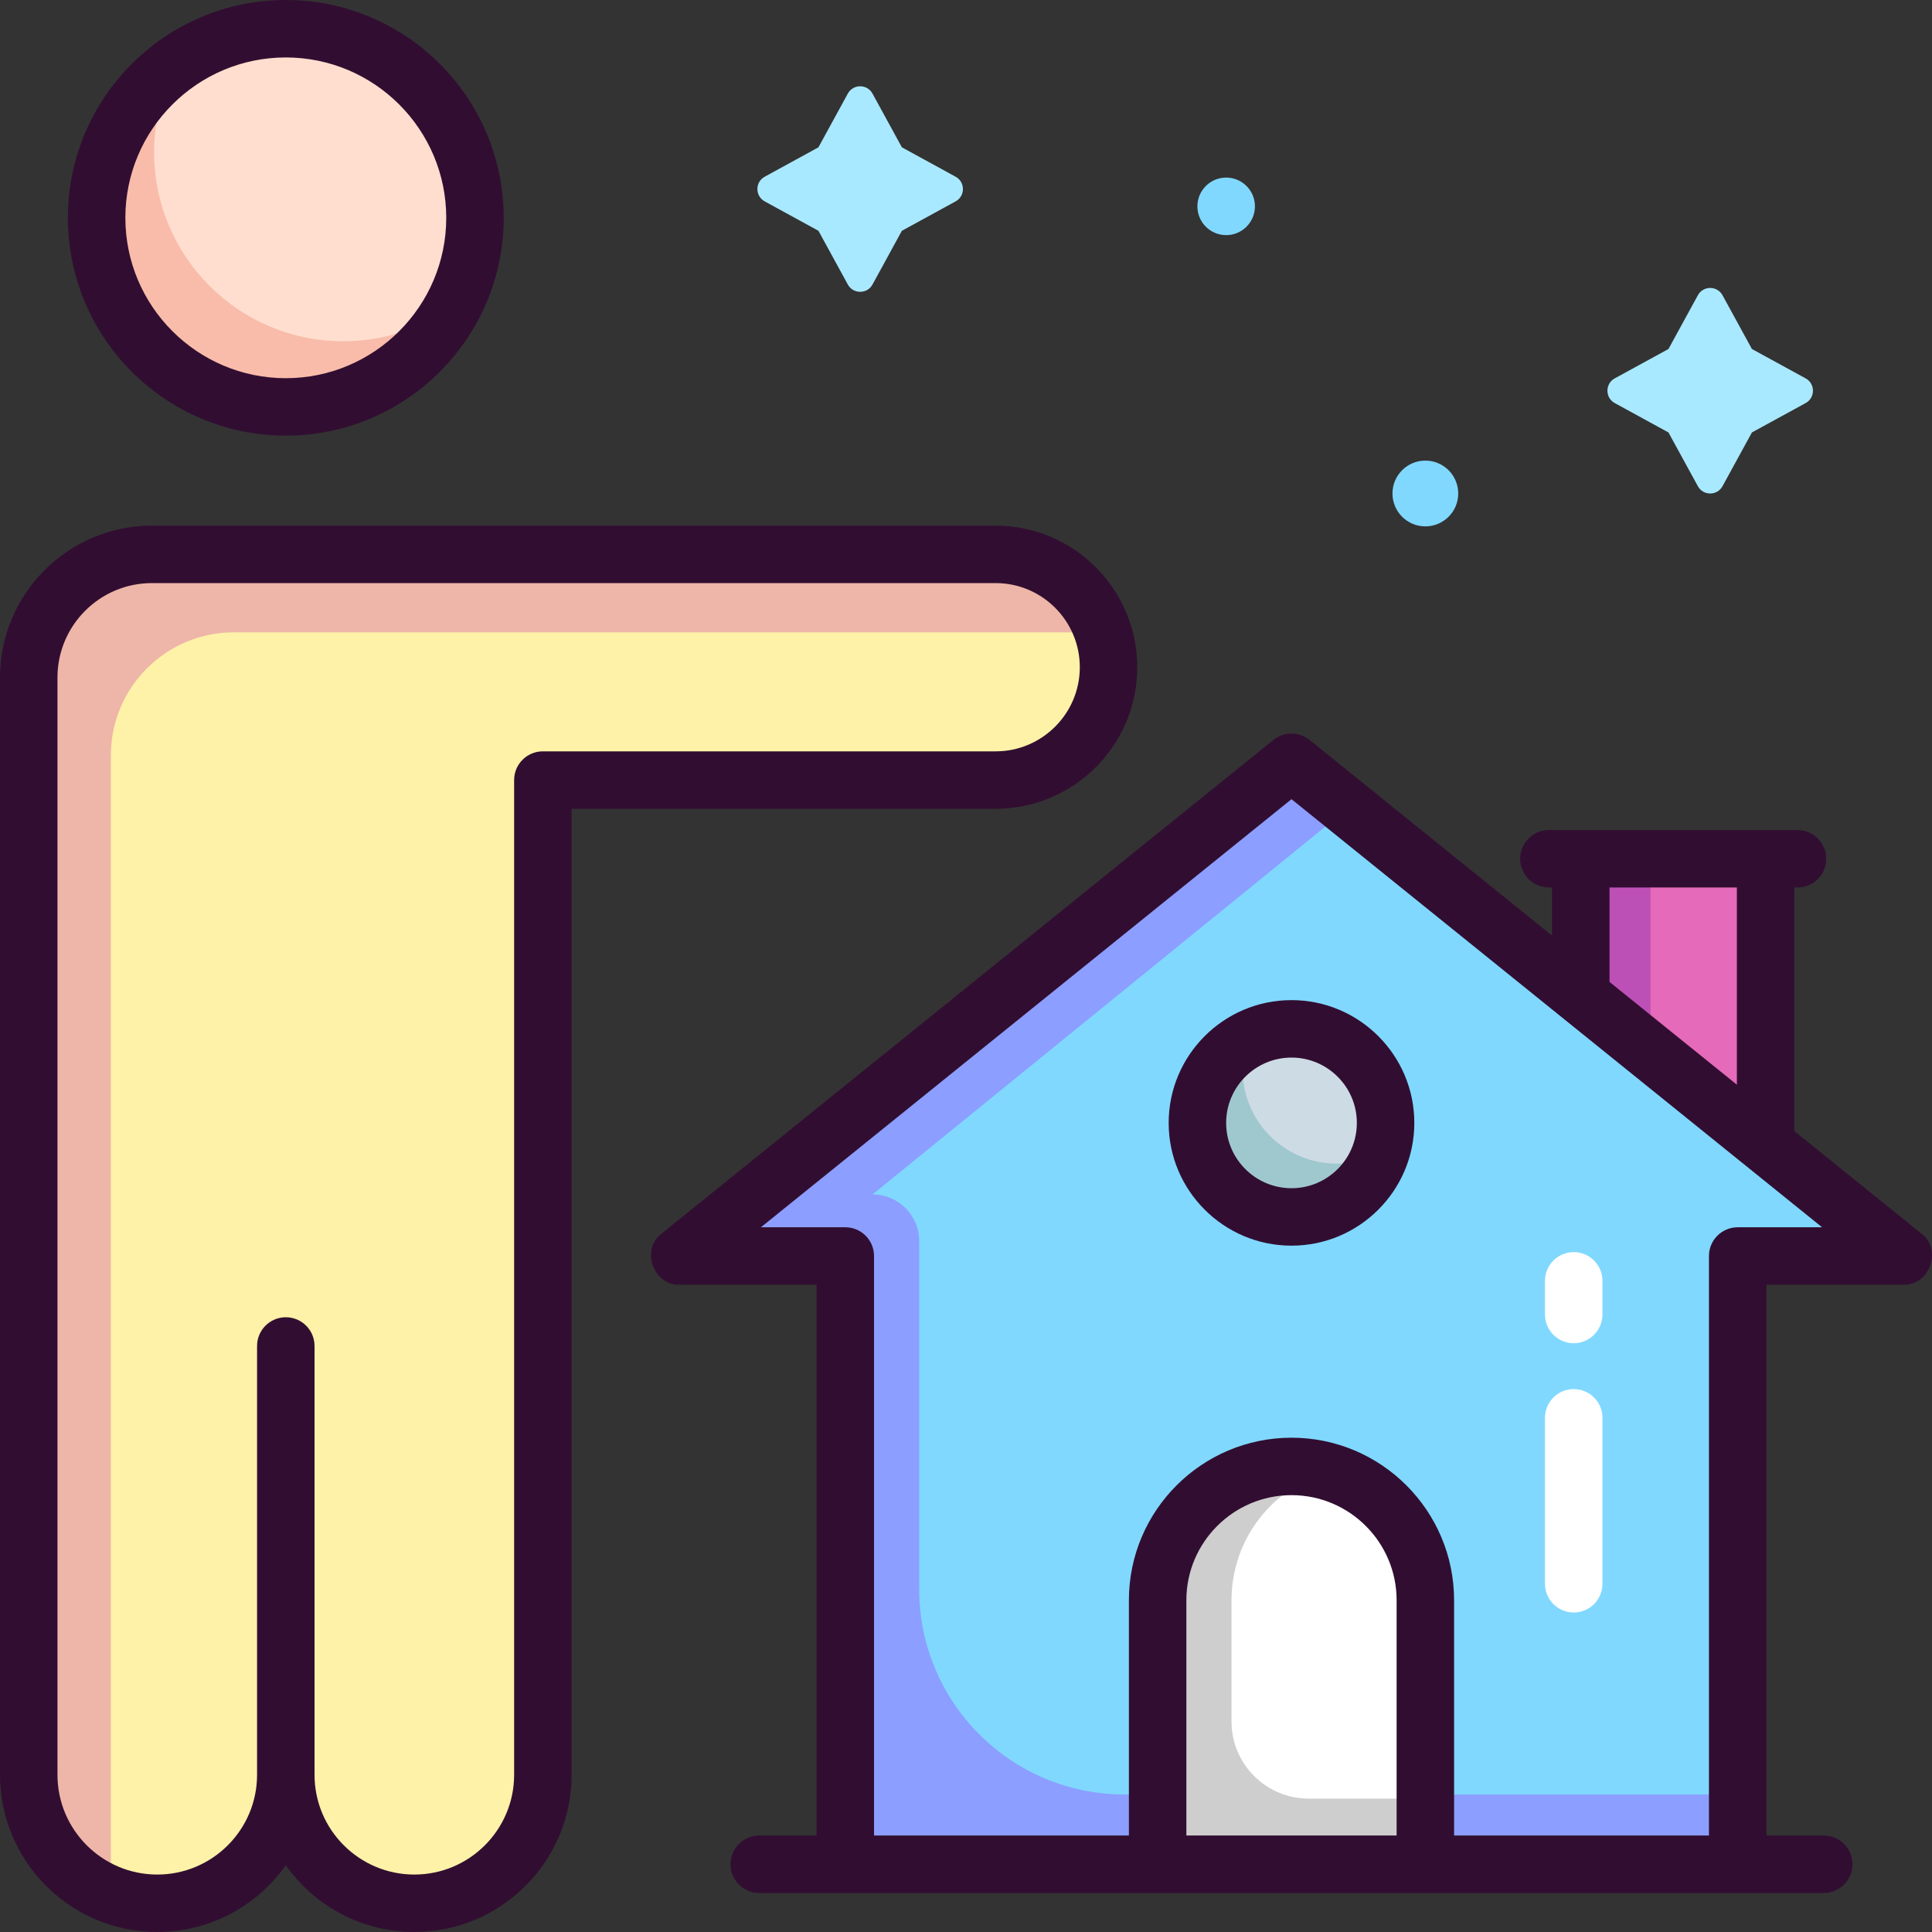 <svg xmlns="http://www.w3.org/2000/svg" id="Layer_1" height="512" viewBox="0 0 470 470" width="512"><rect x="0" y="0" width="470" height="470" fill="#333333" stroke="none"/><g><g><g><g><g><ellipse cx="69.527" cy="52.99" fill="#ffdecf" rx="46.022" ry="46.002"></ellipse><path d="m83.51 83.019c-25.417 0-46.022-20.596-46.022-46.002 0-7.757 1.929-15.06 5.321-21.47-11.681 8.343-19.303 21.999-19.303 37.443 0 25.406 20.605 46.002 46.022 46.002 17.657 0 32.984-9.944 40.701-24.531-7.535 5.381-16.753 8.558-26.719 8.558z" fill="#f9bcaa"></path><path d="m69.527 105.98c-29.231 0-53.012-23.771-53.012-52.99s23.781-52.99 53.012-52.99c29.232 0 53.013 23.771 53.013 52.99s-23.781 52.99-53.013 52.99zm0-92.004c-21.521 0-39.03 17.501-39.03 39.014s17.509 39.014 39.03 39.014c21.522 0 39.031-17.501 39.031-39.014s-17.509-39.014-39.031-39.014z" fill="#310e31"></path></g><g><path d="m242.212 134.861h-205.259c-16.548 0-29.962 13.409-29.962 29.949v266.947c0 17.261 13.999 31.254 31.268 31.254 17.269 0 31.268-13.993 31.268-31.254v-104.32 104.321c0 17.261 13.999 31.254 31.268 31.254 17.269 0 31.268-13.993 31.268-31.254v-241.99h110.148c15.169 0 27.465-12.291 27.465-27.453.001-15.162-12.295-27.454-27.464-27.454z" fill="#fef2a8"></path><path d="m26.966 183.778c0-16.54 13.414-29.949 29.962-29.949h211.406c-3.577-11.008-13.917-18.968-26.121-18.968h-205.26c-16.548 0-29.962 13.409-29.962 29.949v266.947c0 13.279 8.289 24.617 19.975 29.144z" fill="#eeb6a8"></path><path d="m100.796 470c-12.903 0-24.335-6.418-31.269-16.228-6.933 9.81-18.365 16.228-31.268 16.228-21.096 0-38.259-17.155-38.259-38.242v-266.947c0-20.367 16.577-36.937 36.953-36.937h205.259c18.999 0 34.456 15.45 34.456 34.441s-15.457 34.441-34.456 34.441h-103.157v235.001c0 21.088-17.163 38.243-38.259 38.243zm-24.278-38.242c0 13.381 10.891 24.266 24.277 24.266s24.277-10.886 24.277-24.266v-241.99c0-3.86 3.13-6.988 6.991-6.988h110.148c11.289 0 20.474-9.181 20.474-20.465s-9.185-20.465-20.474-20.465h-205.258c-12.666 0-22.971 10.3-22.971 22.961v266.947c0 13.381 10.891 24.266 24.277 24.266s24.277-10.886 24.277-24.266v-104.321c0-3.86 3.13-6.988 6.991-6.988s6.991 3.128 6.991 6.988z" fill="#310e31"></path></g></g><g><g><path d="m384.556 208.915h44.97v74.268h-44.97z" fill="#e56ab9"></path><path d="m401.535 255.62v-46.705h-16.979v74.267h44.97v-12.978h-13.401c-8.058 0-14.59-6.529-14.59-14.584z" fill="#bd50b6"></path></g><g><g><path d="m463.048 305.547-148.865-120.111-148.866 120.111h40.318v147.971h217.096v-147.971z" fill="#80d8ff"></path><path d="m273.549 436.547c-27.579 0-49.937-22.348-49.937-49.915v-84.71c0-6.268-5.084-11.35-11.354-11.35l115.723-94.003-13.798-11.133-148.866 120.111h40.318v147.971h217.095v-16.971z" fill="#8c9eff"></path></g><g fill="#fff"><path d="m382.839 392.274c-3.861 0-6.991-3.128-6.991-6.988v-40.372c0-3.86 3.13-6.988 6.991-6.988s6.991 3.128 6.991 6.988v40.372c0 3.86-3.13 6.988-6.991 6.988z"></path><path d="m382.839 326.766c-3.861 0-6.991-3.128-6.991-6.988v-8.186c0-3.86 3.13-6.988 6.991-6.988s6.991 3.128 6.991 6.988v8.186c0 3.859-3.13 6.988-6.991 6.988z"></path></g><g><path d="m314.183 356.74c-17.985 0-32.564 14.58-32.564 32.564v64.214h65.129v-64.214c-.001-17.985-14.58-32.564-32.565-32.564z" fill="#fff"></path><path d="m318.348 437.545c-10.357 0-18.753-8.392-18.753-18.744v-29.511c0-14.859 9.965-27.383 23.576-31.284-2.856-.819-5.869-1.266-8.989-1.266-17.985 0-32.564 14.573-32.564 32.55v64.228h65.129v-15.973z" fill="#cecece"></path></g><g><ellipse cx="314.183" cy="273.169" fill="#cddbe5" rx="22.888" ry="22.878"></ellipse><path d="m325.169 283.069c-12.641 0-22.888-10.243-22.888-22.878 0-2.528.416-4.958 1.174-7.232-7.233 3.844-12.16 11.45-12.16 20.21 0 12.635 10.247 22.878 22.888 22.878 10.111 0 18.685-6.556 21.714-15.646-3.201 1.701-6.851 2.668-10.728 2.668z" fill="#9fc8ce"></path><path d="m314.183 303.035c-16.475 0-29.879-13.398-29.879-29.866 0-16.469 13.404-29.867 29.879-29.867 16.476 0 29.88 13.398 29.88 29.867-.001 16.468-13.405 29.866-29.88 29.866zm0-45.757c-8.766 0-15.897 7.128-15.897 15.89s7.131 15.89 15.897 15.89 15.897-7.128 15.897-15.89-7.132-15.89-15.897-15.89z" fill="#310e31"></path></g></g><path d="m467.44 300.109-30.923-24.95v-59.257h.762c3.861 0 6.991-3.128 6.991-6.988s-3.13-6.988-6.991-6.988h-60.477c-3.861 0-6.991 3.128-6.991 6.988s3.13 6.988 6.991 6.988h.763v11.693l-58.992-47.597c-2.561-2.068-6.219-2.068-8.782 0l-148.865 120.111c-5.114 3.853-2.008 12.638 4.391 12.426h33.326v133.995h-13.943c-3.861 0-6.991 3.128-6.991 6.988s3.13 6.988 6.991 6.988h258.964c3.861 0 6.991-3.128 6.991-6.988s-3.13-6.988-6.991-6.988h-13.943v-133.995h33.326c6.403.213 9.506-8.573 4.393-12.426zm-75.892-84.206h30.987v47.976l-30.987-25.002zm-51.792 230.627h-51.146v-57.24c0-14.095 11.472-25.562 25.574-25.562s25.573 11.467 25.573 25.562v57.24zm82.975-147.971c-3.861 0-6.991 3.128-6.991 6.988v140.983h-62.001v-57.24c0-21.801-17.745-39.538-39.555-39.538-21.811 0-39.555 17.737-39.555 39.538v57.24h-62.001v-140.983c0-3.86-3.13-6.988-6.991-6.988h-20.526l129.073-104.142 129.074 104.142z" fill="#310e31"></path></g></g></g><g><g><path id="XMLID_23_" d="m212.256 22.772 7.144 13.067 13.073 7.152c2.372 1.298 2.372 4.702 0 6l-13.073 7.152-7.144 13.067c-1.298 2.374-4.711 2.374-6.009 0l-7.144-13.067-13.073-7.152c-2.372-1.298-2.372-4.702 0-6l13.073-7.152 7.144-13.067c1.298-2.374 4.711-2.374 6.009 0z" fill="#a9e9ff"></path><circle cx="298.291" cy="50.2" fill="#80d8ff" r="7"></circle></g><g><path id="XMLID_18_" d="m439.258 98.057-13.067 7.144-7.152 13.073c-1.298 2.372-4.702 2.372-6 0l-7.152-13.073-13.067-7.144c-2.374-1.298-2.374-4.711 0-6.009l13.067-7.144 7.152-13.073c1.298-2.372 4.702-2.372 6 0l7.152 13.073 13.067 7.144c2.375 1.298 2.375 4.711 0 6.009z" fill="#a9e9ff"></path><circle cx="346.747" cy="120.052" fill="#80d8ff" r="8"></circle></g></g></g></svg>